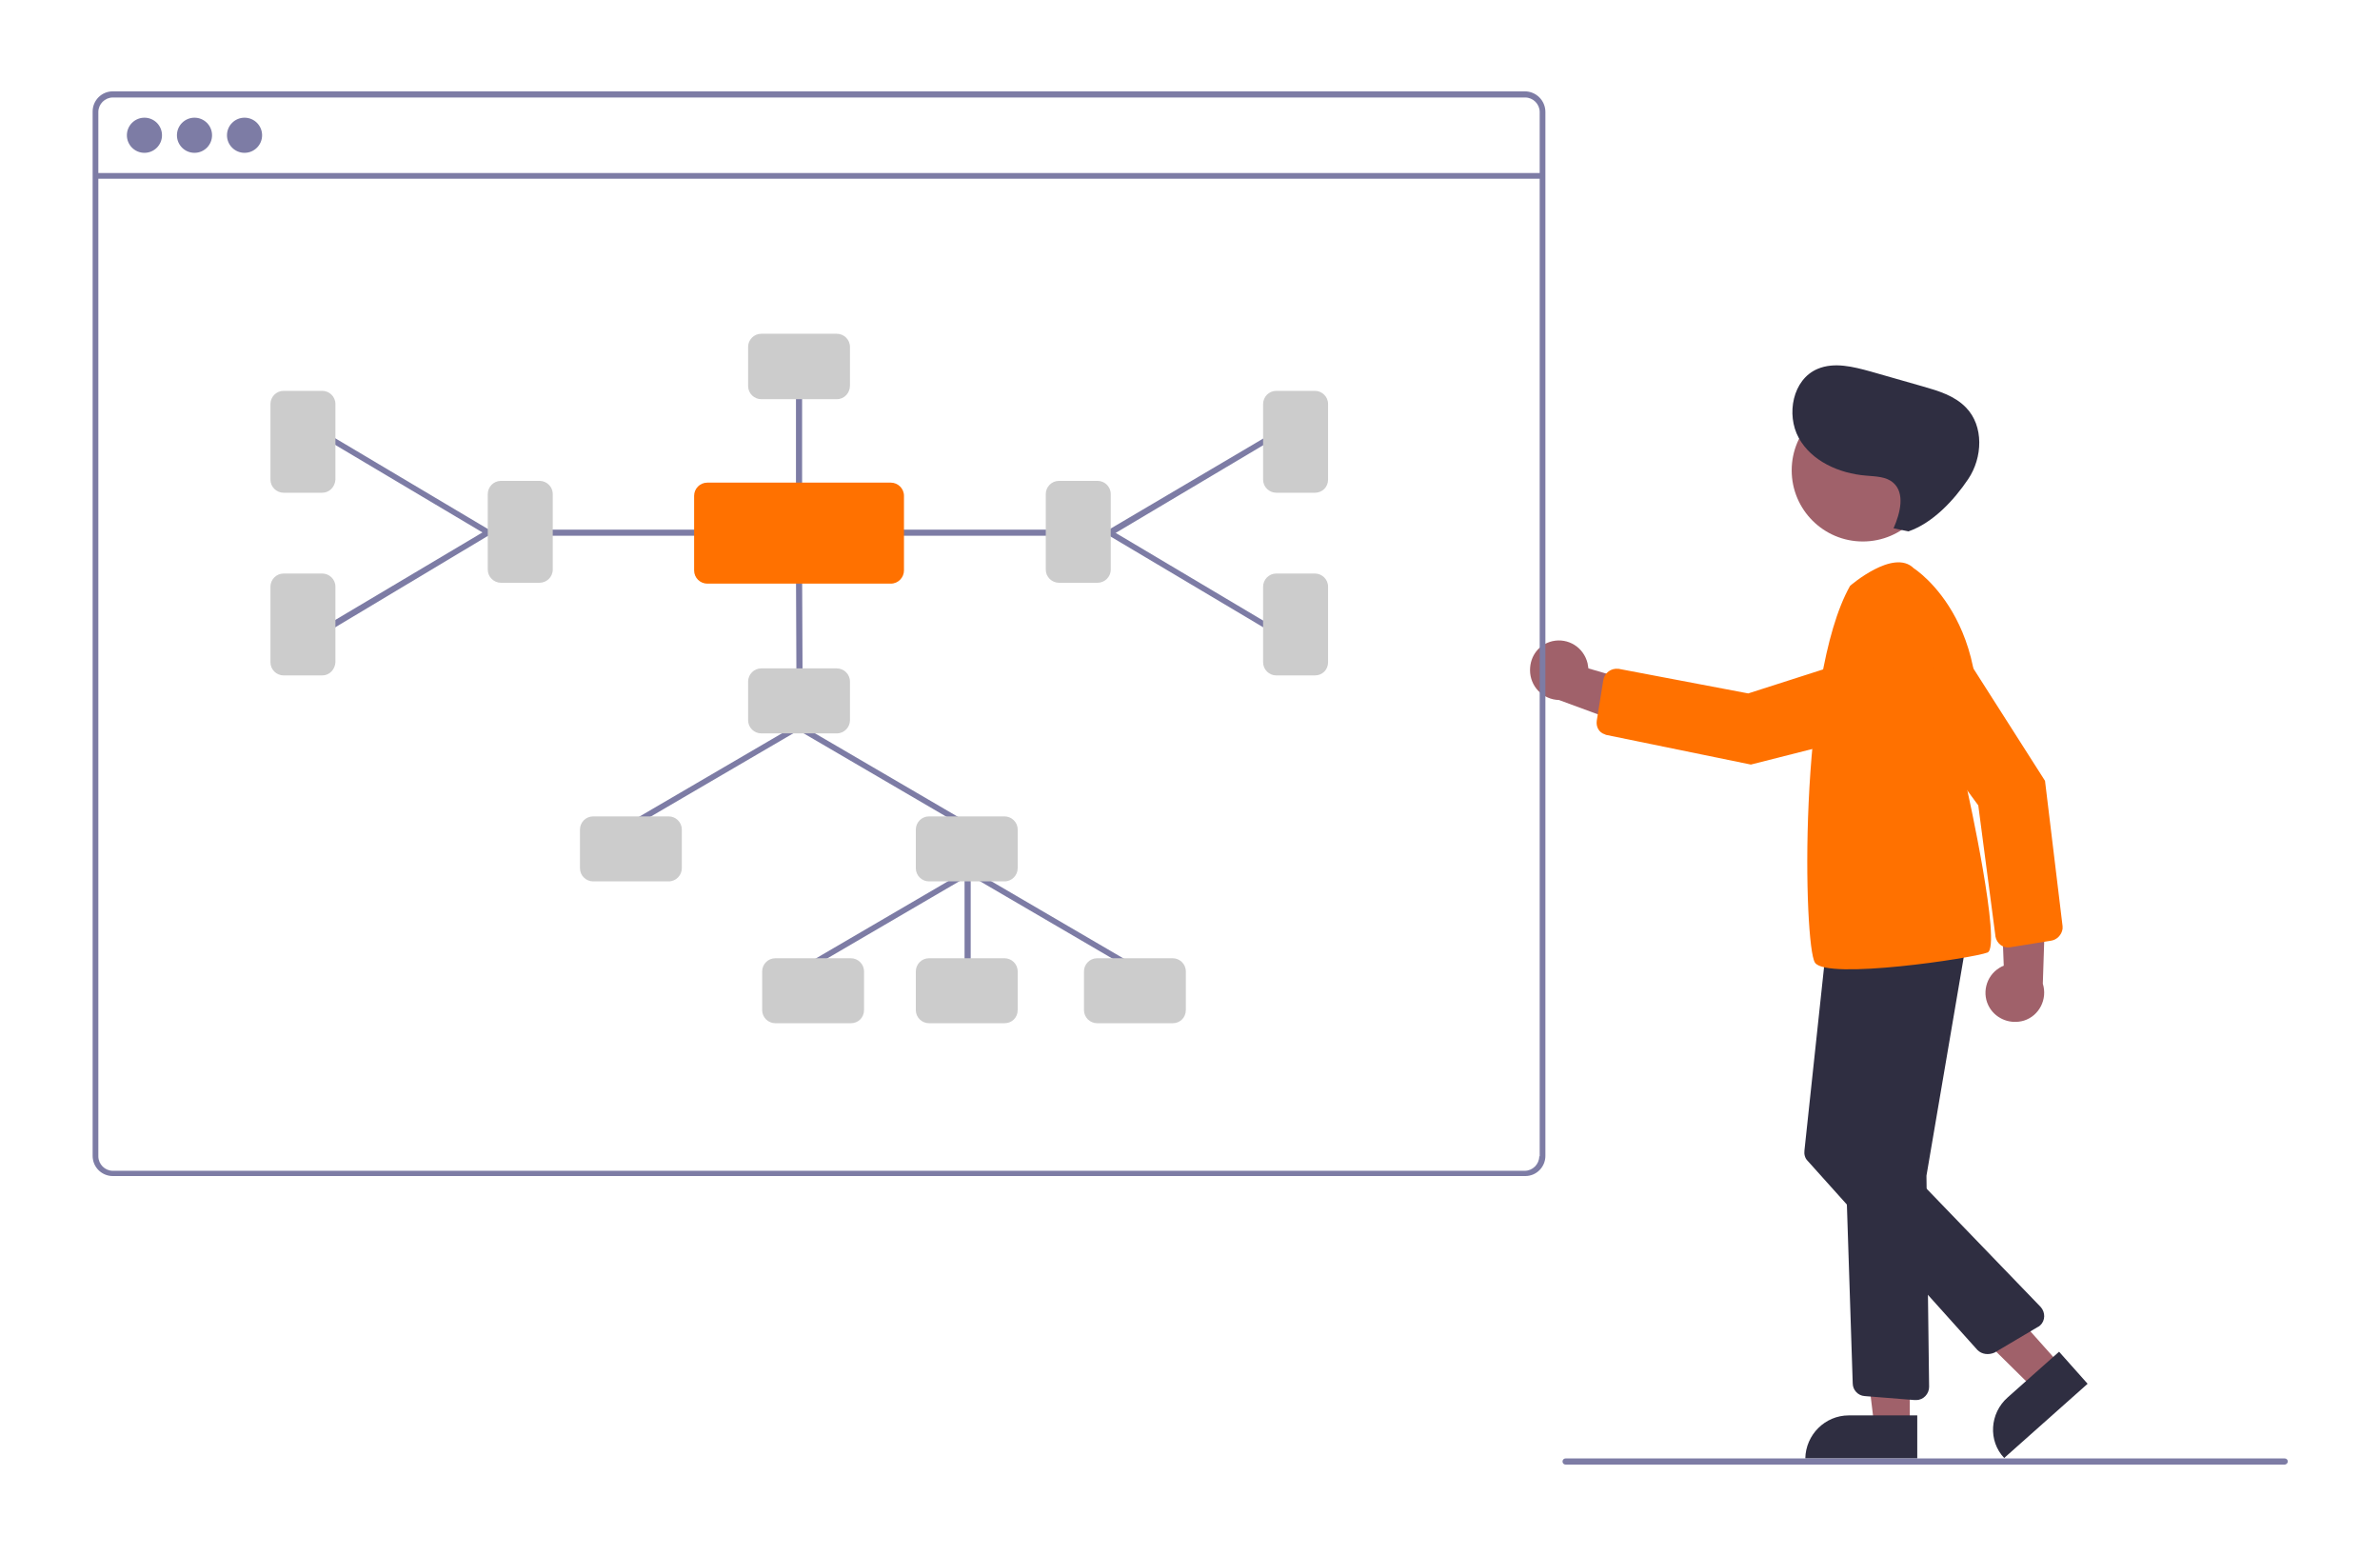 <svg xmlns="http://www.w3.org/2000/svg" xmlns:xlink="http://www.w3.org/1999/xlink" id="ed1cb2a2-9ed7-4833-8d03-c78f60f09f28" viewBox="0 0 542.1 354.4" style="enable-background:new 0 0 542.1 354.4;"><style>.st0{fill:#A0616A;}
.st1{fill:#FF7100;}
.st2{fill:#2F2E41;}
.st3{fill:#7D7CA5;}
.st4{fill:#CCCCCC;}</style><path class="st0" d="M453.2 229.5c-1.9-3.1-.9-7.2 2.2-9.1.3-.2.7-.4 1-.5l-.9-23.6 10.5 6.3-.7 21.4c1.1 3.5-.8 7.3-4.3 8.4C458 233.3 454.8 232.1 453.2 229.5z"/><path class="st1" d="M467.2 214.2l-9.3 1.5c-1.6.3-3.1-.8-3.4-2.5v-.1l-3.9-29.7L431 156.7c-2.9-4-2-9.6 2-12.5.2-.1.3-.2.5-.3 4.2-2.7 9.7-1.4 12.4 2.7l19.9 31.2 4 33.1c0 .2.0.4.0.6C469.6 212.9 468.5 214 467.2 214.2z"/><polygon class="st0" points="435,324.6 426.9,324.6 423.1,293.4 435,293.4"/><path class="st2" d="M421.1 322.3h15.6v9.8h-25.5C411.3 326.7 415.7 322.3 421.1 322.3z"/><polygon class="st0" points="469.2,310.7 463.1,316.1 440.6,293.9 448.4,287.4"/><path class="st2" d="M457.3 318.2l11.7-10.4 6.5 7.3-19 16.9C452.8 328.1 453.2 321.8 457.3 318.2z"/><path class="st0" d="M353.6 146c3.6-.8 7.1 1.4 8 5 .1.4.1.8.2 1.2l22.7 6.6-9.3 8-20.1-7.4c-3.7-.1-6.6-3.1-6.6-6.8C348.5 149.3 350.6 146.7 353.6 146z"/><circle class="st0" cx="424.3" cy="107.1" r="16.2"/><path class="st2" d="M436 318.8l-11.3-.9c-1.5-.1-2.7-1.4-2.7-2.9l-3.1-95c-.1-1.5 1.1-2.8 2.6-3l22.5-3.1c1.6-.2 3.1.9 3.4 2.5.0.3.0.6.0.9l-8.6 50.4c0 .1.0.3.0.4l.6 47.7c0 1.6-1.3 3-2.9 3C436.2 318.8 436.1 318.8 436 318.8z"/><path class="st2" d="M450.4 307.4l-38.7-43.1c-.6-.6-.8-1.5-.7-2.3l4.9-45.8c.2-1.6 1.6-2.8 3.2-2.7l23.8 1.6c1.6.1 2.9 1.5 2.8 3.2.0.3-.1.5-.1.8l-14.2 42.1c-.3.8-.1 1.7.5 2.3l32.9 34.1c1.1 1.2 1.1 3.1-.1 4.2-.2.2-.4.3-.6.4l-9.8 5.8C452.9 308.6 451.4 308.4 450.4 307.4z"/><path class="st1" d="M421.4 133.4s9.9-8.6 14.5-4c0 0 21.5 13.5 12.2 50.5.0.0 7.9 35.7 4.6 37-3.3 1.3-36.7 6.3-39.3 2.3C410.8 215.3 409.5 154.5 421.4 133.4z"/><path class="st1" d="M363.7 164.1l1.5-9.3c.3-1.6 1.8-2.7 3.4-2.5h.1l29.5 5.6 31.5-10.1c4.7-1.5 9.8 1.1 11.3 5.8.1.2.1.4.2.5 1.2 4.8-1.7 9.7-6.5 10.9l-35.9 9.1-32.7-6.7c-.2.0-.4-.1-.6-.2C364.2 166.8 363.5 165.5 363.7 164.1z"/><path class="st2" d="M431.3 120.3c1.5-3.4 2.7-8-.1-10.4-1.6-1.4-4-1.4-6.2-1.6-6.1-.5-12.4-3.3-15.3-8.6S408.3 86.4 414 84c3.8-1.6 8.1-.5 12.1.6L438 88c3.5 1 7.2 2.1 9.8 4.8 4.1 4.2 3.8 11.4.5 16.3s-8.1 10-13.6 11.9L431.3 120.3z"/><path class="st3" d="M520.4 333.5H356.6c-.4.0-.7-.3-.7-.7s.3-.7.7-.7h163.8c.4.0.7.3.7.7S520.7 333.5 520.4 333.5z"/><path class="st3" d="M347.3 20.8H25.7c-2.6.0-4.6 2.1-4.6 4.6v237.8c0 2.6 2.1 4.6 4.6 4.6h321.7c2.6.0 4.6-2.1 4.6-4.6V25.5C352 22.9 349.9 20.8 347.3 20.8zM350.6 263.3c0 1.8-1.5 3.3-3.3 3.3H25.7c-1.8.0-3.3-1.5-3.3-3.3V25.5c0-1.8 1.5-3.3 3.3-3.3h321.7c1.8.0 3.3 1.5 3.3 3.3V263.3z"/><rect x="21.7" y="39.4" class="st3" width="329.6" height="1.3"/><circle class="st3" cx="32.9" cy="30.8" r="4"/><circle class="st3" cx="44.3" cy="30.8" r="4"/><circle class="st3" cx="55.7" cy="30.8" r="4"/><path class="st3" d="M220.4 226.5c-.4.0-.7-.3-.7-.7v-27.1c0-.4.3-.7.7-.7s.7.3.7.7v27.1C221.1 226.2 220.8 226.5 220.4 226.5z"/><path class="st3" d="M219.5 188.2c-.1.0-.2.0-.3-.1l-37.5-21.9c-.3-.2-.4-.6-.2-.9.2-.3.6-.4.9-.2l37.5 21.9c.3.2.4.6.2.9C219.9 188 219.7 188.2 219.5 188.2z"/><path class="st3" d="M144.4 188.2c-.4.0-.7-.3-.7-.7.0-.2.1-.5.3-.6l37.5-21.9c.3-.2.7-.1.9.2.2.3.1.7-.2.9L144.7 188C144.7 188.1 144.6 188.2 144.4 188.2z"/><path class="st3" d="M258.5 221.2c-.1.0-.2.0-.3-.1l-37.5-21.9c-.3-.2-.4-.6-.2-.9.2-.3.6-.4.9-.2l37.5 21.9c.3.2.4.6.2.9C258.9 221.1 258.7 221.2 258.5 221.2z"/><path class="st3" d="M183.4 221.2c-.4.0-.7-.3-.7-.7.0-.2.1-.5.3-.6l37.5-21.9c.3-.2.7-.1.9.2.2.3.1.7-.2.9L183.7 221C183.6 221.2 183.5 221.2 183.4 221.2z"/><path class="st3" d="M182.1 154.5c-.4.0-.7-.3-.7-.7l-.1-24c0-.4.3-.7.7-.7h0c.4.0.7.3.7.7l.1 24C182.7 154.2 182.5 154.5 182.1 154.5z"/><path class="st4" d="M190.6 167h-17.2c-1.6.0-3-1.3-3-3v-8.8c0-1.6 1.3-3 3-3h17.2c1.6.0 3 1.3 3 3v8.8C193.6 165.6 192.3 167 190.6 167z"/><path class="st3" d="M162.1 122h-36.6c-.4.0-.7-.3-.7-.7s.3-.7.7-.7h36.6c.4.0.7.3.7.7S162.5 122 162.1 122z"/><path class="st3" d="M182 112.6c-.4.0-.7-.3-.7-.7V89.1c0-.4.3-.7.7-.7.4.0.7.3.7.7V112C182.7 112.3 182.4 112.6 182 112.6z"/><path class="st3" d="M111.3 122c-.1.0-.2.0-.3-.1l-35.5-21.1c-.3-.2-.4-.6-.2-.9.2-.3.6-.4.9-.2l35.5 21.1c.3.2.4.6.2.9C111.7 121.9 111.5 122 111.3 122z"/><path class="st3" d="M75.7 143.1c-.4.0-.7-.3-.7-.7.0-.2.1-.4.3-.6l35.5-21.1c.3-.2.7-.1.9.2s.1.7-.2.9L76.1 143C76 143.1 75.9 143.1 75.7 143.1z"/><path class="st4" d="M122.9 132.7h-8.8c-1.6.0-3-1.3-3-3v-17.2c0-1.6 1.3-3 3-3h8.8c1.6.0 3 1.3 3 3v17.2C125.9 131.4 124.5 132.7 122.9 132.7z"/><path class="st4" d="M190.6 90.9h-17.2c-1.6.0-3-1.3-3-3V79c0-1.6 1.3-3 3-3h17.2c1.6.0 3 1.3 3 3v8.8C193.6 89.5 192.3 90.9 190.6 90.9z"/><path class="st4" d="M73.4 112.2h-8.8c-1.6.0-3-1.3-3-3V92c0-1.6 1.3-3 3-3h8.8c1.6.0 3 1.3 3 3v17.2C76.3 110.9 75 112.2 73.4 112.2z"/><path class="st4" d="M73.4 153.8h-8.8c-1.6.0-3-1.3-3-3v-17.2c0-1.6 1.3-3 3-3h8.8c1.6.0 3 1.3 3 3v17.2C76.3 152.5 75 153.8 73.4 153.8z"/><path class="st3" d="M238.5 122h-36.6c-.4.0-.7-.3-.7-.7s.3-.7.7-.7h36.6c.4.0.7.3.7.7S238.9 122 238.5 122z"/><path class="st3" d="M252.8 122c-.4.0-.7-.3-.7-.7.0-.2.1-.4.3-.6l35.6-21c.3-.2.7-.1.9.2s.1.7-.2.9l-35.5 21.1C253 122 252.9 122 252.8 122z"/><path class="st3" d="M288.3 143.1c-.1.0-.2.0-.3-.1l-35.5-21.1c-.3-.2-.4-.6-.2-.9.2-.3.6-.4.9-.2l35.5 21.1c.3.2.4.6.2.9C288.8 143 288.5 143.1 288.3 143.1z"/><path class="st4" d="M250 132.7h-8.8c-1.6.0-3-1.3-3-3v-17.2c0-1.6 1.3-3 3-3h8.8c1.6.0 3 1.3 3 3v17.2C253 131.4 251.6 132.7 250 132.7z"/><path class="st4" d="M299.5 112.2h-8.8c-1.6.0-3-1.3-3-3V92c0-1.6 1.3-3 3-3h8.8c1.6.0 3 1.3 3 3v17.2c0 1.7-1.3 3-3 3z"/><path class="st4" d="M299.5 153.8h-8.8c-1.6.0-3-1.3-3-3v-17.2c0-1.6 1.3-3 3-3h8.8c1.6.0 3 1.3 3 3v17.2C302.5 152.5 301.2 153.8 299.5 153.8z"/><path class="st4" d="M152.3 200.7h-17.2c-1.6.0-3-1.3-3-3v-8.8c0-1.6 1.3-3 3-3h17.2c1.6.0 3 1.3 3 3v8.8C155.3 199.3 154 200.7 152.3 200.7z"/><path class="st4" d="M228.8 200.7h-17.2c-1.6.0-3-1.3-3-3v-8.8c0-1.6 1.3-3 3-3h17.2c1.6.0 3 1.3 3 3v8.8C231.8 199.3 230.5 200.7 228.8 200.7z"/><path class="st4" d="M193.8 233h-17.2c-1.6.0-3-1.3-3-3v-8.8c0-1.6 1.3-3 3-3h17.2c1.6.0 3 1.3 3 3v8.8C196.8 231.7 195.5 233 193.8 233z"/><path class="st4" d="M267.1 233h-17.2c-1.6.0-3-1.3-3-3v-8.8c0-1.6 1.3-3 3-3h17.2c1.6.0 3 1.3 3 3v8.8C270.1 231.7 268.8 233 267.1 233z"/><path class="st4" d="M228.8 233h-17.2c-1.6.0-3-1.3-3-3v-8.8c0-1.6 1.3-3 3-3h17.2c1.6.0 3 1.3 3 3v8.8C231.8 231.7 230.5 233 228.8 233z"/><path class="st1" d="M202.9 132.9h-41.8c-1.6.0-3-1.3-3-3v-17c0-1.6 1.3-3 3-3h41.8c1.6.0 3 1.3 3 3v17C205.9 131.5 204.6 132.9 202.9 132.9z"/></svg>